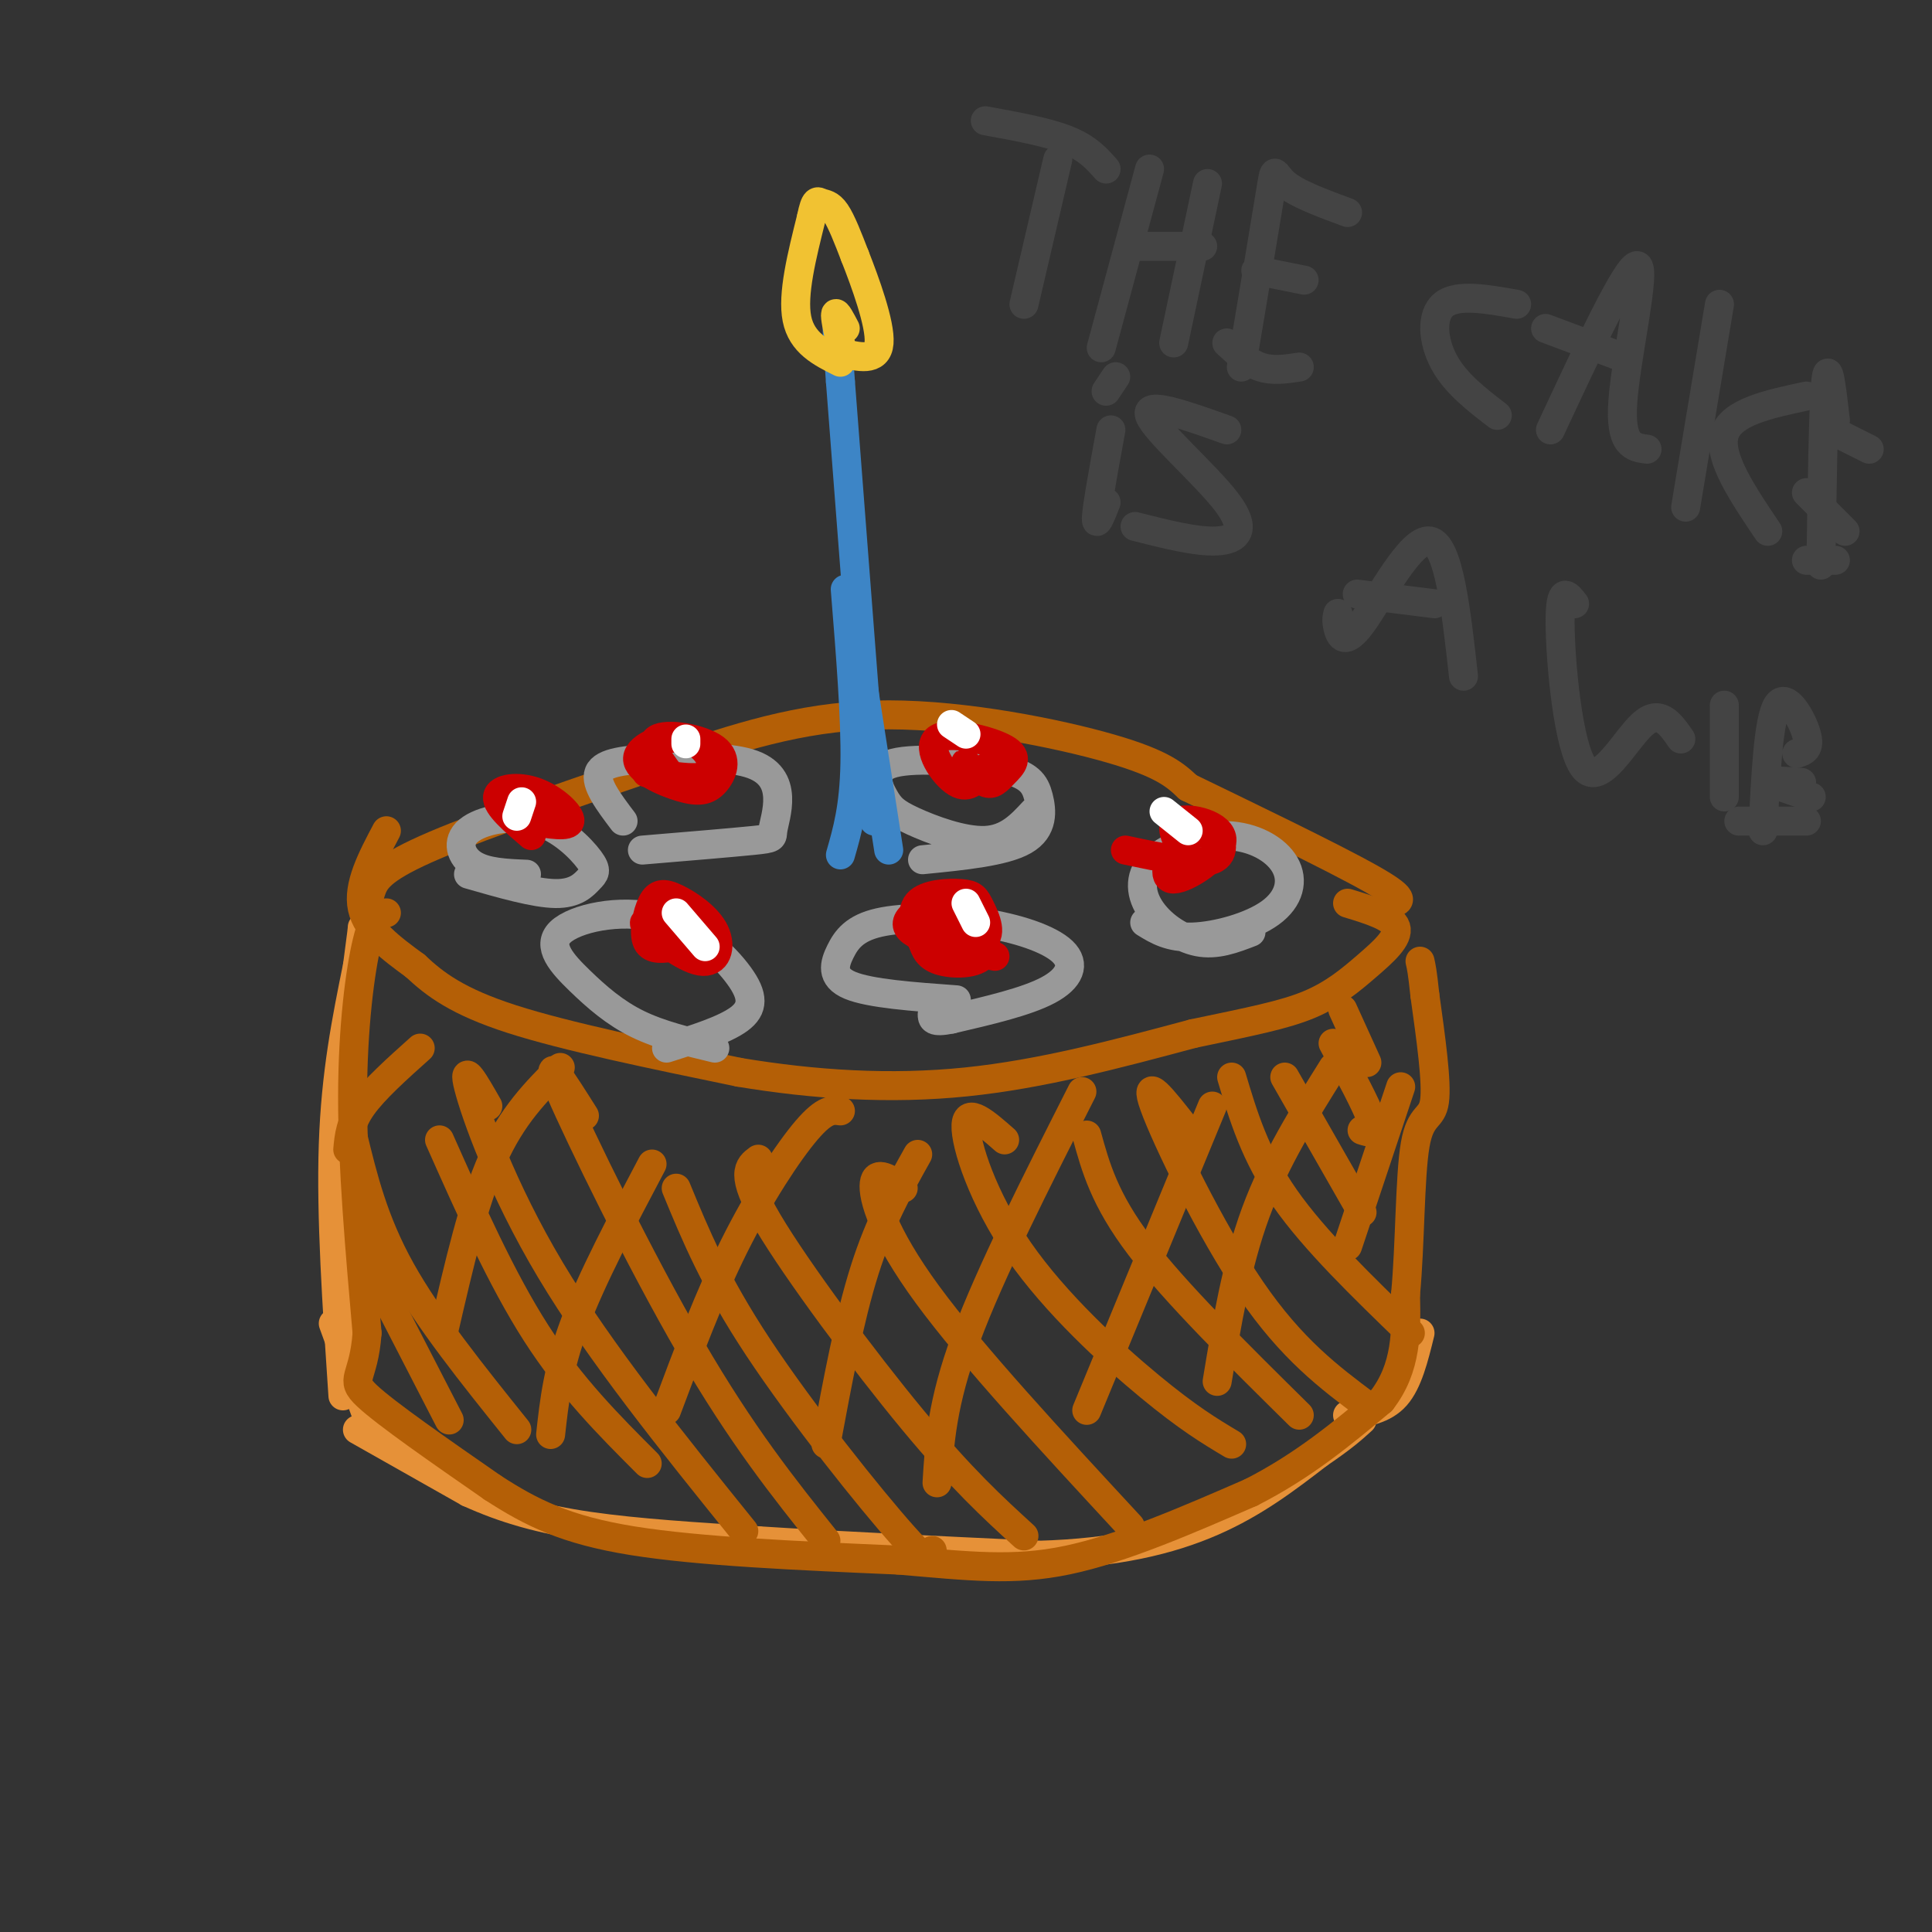 <svg viewBox='0 0 400 400' version='1.1' xmlns='http://www.w3.org/2000/svg' xmlns:xlink='http://www.w3.org/1999/xlink'><rect x="0" y="0" width="400" height="400" fill="#333333" stroke="none"/><g fill='none' stroke='#e69138' stroke-width='6' stroke-linecap='round' stroke-linejoin='round'><path d='M74,296c0.000,0.000 23.000,13.000 23,13'/><path d='M97,309c7.578,3.444 15.022,5.556 25,7c9.978,1.444 22.489,2.222 35,3'/><path d='M157,319c15.500,1.000 36.750,2.000 58,3'/><path d='M215,322c16.044,-0.467 27.156,-3.133 36,-7c8.844,-3.867 15.422,-8.933 22,-14'/><path d='M273,301c5.167,-3.500 7.083,-5.250 9,-7'/><path d='M74,289c0.000,0.000 -1.000,-3.000 -1,-3'/><path d='M77,296c0.000,0.000 -8.000,-22.000 -8,-22'/><path d='M279,293c3.750,-0.583 7.500,-1.167 10,-4c2.500,-2.833 3.750,-7.917 5,-13'/><path d='M71,289c-1.250,-18.583 -2.500,-37.167 -2,-52c0.500,-14.833 2.750,-25.917 5,-37'/><path d='M74,200c1.000,-7.500 1.000,-7.750 1,-8'/></g>
<g fill='none' stroke='#b45f06' stroke-width='6' stroke-linecap='round' stroke-linejoin='round'><path d='M80,189c-1.289,0.067 -2.578,0.133 -4,6c-1.422,5.867 -2.978,17.533 -3,32c-0.022,14.467 1.489,31.733 3,49'/><path d='M76,276c-0.689,9.667 -3.911,9.333 0,13c3.911,3.667 14.956,11.333 26,19'/><path d='M102,308c8.044,5.222 15.156,8.778 29,11c13.844,2.222 34.422,3.111 55,4'/><path d='M186,323c14.644,1.244 23.756,2.356 35,0c11.244,-2.356 24.622,-8.178 38,-14'/><path d='M259,309c10.833,-5.500 18.917,-12.250 27,-19'/><path d='M286,290c5.333,-6.833 5.167,-14.417 5,-22'/><path d='M291,268c0.964,-10.143 0.875,-24.500 2,-31c1.125,-6.500 3.464,-5.143 4,-9c0.536,-3.857 -0.732,-12.929 -2,-22'/><path d='M295,206c-0.500,-4.833 -0.750,-5.917 -1,-7'/><path d='M76,190c0.089,-1.933 0.178,-3.867 1,-6c0.822,-2.133 2.378,-4.467 13,-9c10.622,-4.533 30.311,-11.267 50,-18'/><path d='M140,157c15.143,-5.143 28.000,-9.000 44,-9c16.000,0.000 35.143,3.857 46,7c10.857,3.143 13.429,5.571 16,8'/><path d='M246,163c10.800,5.244 29.800,14.356 38,19c8.200,4.644 5.600,4.822 3,5'/><path d='M80,172c-3.000,5.667 -6.000,11.333 -5,16c1.000,4.667 6.000,8.333 11,12'/><path d='M86,200c4.067,3.822 8.733,7.378 20,11c11.267,3.622 29.133,7.311 47,11'/><path d='M153,222c15.667,2.600 31.333,3.600 47,2c15.667,-1.600 31.333,-5.800 47,-10'/><path d='M247,214c12.107,-2.533 18.874,-3.864 24,-6c5.126,-2.136 8.611,-5.075 12,-8c3.389,-2.925 6.683,-5.836 6,-8c-0.683,-2.164 -5.341,-3.582 -10,-5'/><path d='M93,294c0.000,0.000 -17.000,-33.000 -17,-33'/><path d='M107,296c-9.167,-11.417 -18.333,-22.833 -24,-33c-5.667,-10.167 -7.833,-19.083 -10,-28'/><path d='M134,303c-7.917,-7.917 -15.833,-15.833 -23,-27c-7.167,-11.167 -13.583,-25.583 -20,-40'/><path d='M154,317c-14.911,-18.489 -29.822,-36.978 -40,-54c-10.178,-17.022 -15.622,-32.578 -17,-38c-1.378,-5.422 1.311,-0.711 4,4'/><path d='M171,319c-8.711,-10.889 -17.422,-21.778 -28,-40c-10.578,-18.222 -23.022,-43.778 -27,-53c-3.978,-9.222 0.511,-2.111 5,5'/><path d='M193,321c0.422,2.333 0.844,4.667 -6,-3c-6.844,-7.667 -20.956,-25.333 -30,-39c-9.044,-13.667 -13.022,-23.333 -17,-33'/><path d='M212,318c-6.422,-5.867 -12.844,-11.733 -23,-24c-10.156,-12.267 -24.044,-30.933 -30,-41c-5.956,-10.067 -3.978,-11.533 -2,-13'/><path d='M234,316c-16.378,-17.689 -32.756,-35.378 -42,-48c-9.244,-12.622 -11.356,-20.178 -11,-23c0.356,-2.822 3.178,-0.911 6,1'/><path d='M255,299c-4.506,-2.696 -9.012,-5.393 -17,-12c-7.988,-6.607 -19.458,-17.125 -27,-28c-7.542,-10.875 -11.155,-22.107 -11,-26c0.155,-3.893 4.077,-0.446 8,3'/><path d='M269,293c-12.833,-12.667 -25.667,-25.333 -33,-35c-7.333,-9.667 -9.167,-16.333 -11,-23'/><path d='M283,291c-7.778,-5.822 -15.556,-11.644 -24,-24c-8.444,-12.356 -17.556,-31.244 -20,-38c-2.444,-6.756 1.778,-1.378 6,4'/><path d='M292,276c-9.917,-9.583 -19.833,-19.167 -26,-28c-6.167,-8.833 -8.583,-16.917 -11,-25'/><path d='M282,251c0.000,0.000 -16.000,-28.000 -16,-28'/><path d='M282,234c1.500,0.500 3.000,1.000 2,-2c-1.000,-3.000 -4.500,-9.500 -8,-16'/><path d='M283,220c0.000,0.000 -5.000,-11.000 -5,-11'/><path d='M72,238c0.250,-2.750 0.500,-5.500 3,-9c2.500,-3.500 7.250,-7.750 12,-12'/><path d='M92,275c3.000,-13.000 6.000,-26.000 10,-35c4.000,-9.000 9.000,-14.000 14,-19'/><path d='M114,297c0.750,-6.833 1.500,-13.667 5,-23c3.500,-9.333 9.750,-21.167 16,-33'/><path d='M138,292c4.400,-11.778 8.800,-23.556 14,-34c5.200,-10.444 11.200,-19.556 15,-24c3.800,-4.444 5.400,-4.222 7,-4'/><path d='M171,299c2.417,-13.000 4.833,-26.000 8,-36c3.167,-10.000 7.083,-17.000 11,-24'/><path d='M194,307c0.500,-8.250 1.000,-16.500 6,-30c5.000,-13.500 14.500,-32.250 24,-51'/><path d='M225,292c0.000,0.000 26.000,-63.000 26,-63'/><path d='M252,286c2.000,-12.083 4.000,-24.167 8,-35c4.000,-10.833 10.000,-20.417 16,-30'/><path d='M279,258c0.000,0.000 11.000,-33.000 11,-33'/></g>
<g fill='none' stroke='#999999' stroke-width='6' stroke-linecap='round' stroke-linejoin='round'><path d='M148,217c-5.652,-1.351 -11.304,-2.703 -16,-5c-4.696,-2.297 -8.435,-5.540 -12,-9c-3.565,-3.460 -6.955,-7.137 -4,-10c2.955,-2.863 12.256,-4.912 20,-3c7.744,1.912 13.931,7.784 17,12c3.069,4.216 3.020,6.776 0,9c-3.020,2.224 -9.010,4.112 -15,6'/><path d='M198,207c-8.963,-0.648 -17.927,-1.296 -22,-3c-4.073,-1.704 -3.256,-4.463 -2,-7c1.256,-2.537 2.953,-4.851 8,-6c5.047,-1.149 13.446,-1.133 21,0c7.554,1.133 14.265,3.382 17,6c2.735,2.618 1.496,5.605 -3,8c-4.496,2.395 -12.248,4.197 -20,6'/><path d='M197,211c-4.000,0.833 -4.000,-0.083 -4,-1'/><path d='M259,193c-3.583,1.383 -7.165,2.767 -11,2c-3.835,-0.767 -7.922,-3.683 -10,-7c-2.078,-3.317 -2.146,-7.033 1,-10c3.146,-2.967 9.506,-5.185 15,-5c5.494,0.185 10.122,2.771 12,6c1.878,3.229 1.006,7.100 -3,10c-4.006,2.900 -11.144,4.829 -16,5c-4.856,0.171 -7.428,-1.414 -10,-3'/><path d='M214,168c-2.683,2.894 -5.365,5.788 -10,6c-4.635,0.212 -11.221,-2.258 -15,-4c-3.779,-1.742 -4.749,-2.755 -6,-5c-1.251,-2.245 -2.783,-5.720 2,-7c4.783,-1.280 15.880,-0.364 22,1c6.120,1.364 7.263,3.175 8,6c0.737,2.825 1.068,6.664 -3,9c-4.068,2.336 -12.534,3.168 -21,4'/><path d='M129,170c-2.947,-3.899 -5.894,-7.798 -5,-10c0.894,-2.202 5.629,-2.707 12,-3c6.371,-0.293 14.378,-0.374 19,1c4.622,1.374 5.857,4.203 6,7c0.143,2.797 -0.808,5.561 -1,7c-0.192,1.439 0.374,1.554 -4,2c-4.374,0.446 -13.687,1.223 -23,2'/><path d='M109,181c-4.199,-0.172 -8.397,-0.344 -11,-2c-2.603,-1.656 -3.610,-4.798 -1,-7c2.610,-2.202 8.838,-3.466 14,-2c5.162,1.466 9.260,5.661 11,8c1.740,2.339 1.122,2.822 0,4c-1.122,1.178 -2.749,3.051 -7,3c-4.251,-0.051 -11.125,-2.025 -18,-4'/></g>
<g fill='none' stroke='#cc0000' stroke-width='6' stroke-linecap='round' stroke-linejoin='round'><path d='M206,198c-8.349,-1.833 -16.699,-3.665 -18,-6c-1.301,-2.335 4.445,-5.172 9,-4c4.555,1.172 7.919,6.354 7,9c-0.919,2.646 -6.120,2.756 -9,2c-2.880,-0.756 -3.440,-2.378 -4,-4'/><path d='M191,195c-1.341,-2.292 -2.694,-6.020 -1,-8c1.694,-1.980 6.435,-2.210 9,-2c2.565,0.210 2.953,0.862 4,3c1.047,2.138 2.751,5.764 0,7c-2.751,1.236 -9.958,0.083 -12,-2c-2.042,-2.083 1.082,-5.094 4,-6c2.918,-0.906 5.632,0.295 7,2c1.368,1.705 1.391,3.916 0,5c-1.391,1.084 -4.195,1.042 -7,1'/><path d='M195,195c-0.833,-0.500 0.583,-2.250 2,-4'/><path d='M246,178c-2.164,-3.541 -4.329,-7.081 -2,-8c2.329,-0.919 9.150,0.785 9,4c-0.150,3.215 -7.271,7.943 -10,8c-2.729,0.057 -1.065,-4.555 1,-7c2.065,-2.445 4.533,-2.722 7,-3'/><path d='M251,172c1.889,0.956 3.111,4.844 0,6c-3.111,1.156 -10.556,-0.422 -18,-2'/><path d='M204,159c-1.664,2.314 -3.329,4.628 -6,3c-2.671,-1.628 -6.350,-7.199 -4,-9c2.350,-1.801 10.729,0.169 14,2c3.271,1.831 1.433,3.522 0,5c-1.433,1.478 -2.463,2.744 -4,2c-1.537,-0.744 -3.582,-3.498 -4,-4c-0.418,-0.502 0.791,1.249 2,3'/><path d='M140,162c-3.017,-3.836 -6.034,-7.671 -4,-9c2.034,-1.329 9.119,-0.150 12,2c2.881,2.150 1.559,5.271 0,7c-1.559,1.729 -3.354,2.065 -7,1c-3.646,-1.065 -9.142,-3.533 -9,-6c0.142,-2.467 5.923,-4.933 10,-4c4.077,0.933 6.451,5.267 5,7c-1.451,1.733 -6.725,0.867 -12,0'/><path d='M135,160c-2.000,0.000 -1.000,0.000 0,0'/><path d='M110,173c-3.607,-3.089 -7.214,-6.179 -7,-8c0.214,-1.821 4.250,-2.375 8,-1c3.750,1.375 7.214,4.679 7,6c-0.214,1.321 -4.107,0.661 -8,0'/><path d='M140,196c-2.562,0.413 -5.125,0.826 -6,-1c-0.875,-1.826 -0.064,-5.892 1,-8c1.064,-2.108 2.379,-2.258 5,-1c2.621,1.258 6.548,3.925 8,7c1.452,3.075 0.429,6.559 -3,6c-3.429,-0.559 -9.266,-5.160 -11,-7c-1.734,-1.840 0.633,-0.920 3,0'/></g>
<g fill='none' stroke='#ffffff' stroke-width='6' stroke-linecap='round' stroke-linejoin='round'><path d='M146,196c0.000,0.000 -6.000,-7.000 -6,-7'/><path d='M202,191c0.000,0.000 -2.000,-4.000 -2,-4'/><path d='M246,172c0.000,0.000 -5.000,-4.000 -5,-4'/><path d='M200,152c0.000,0.000 -3.000,-2.000 -3,-2'/><path d='M142,154c0.000,0.000 0.000,-1.000 0,-1'/><path d='M107,169c0.000,0.000 1.000,-3.000 1,-3'/></g>
<g fill='none' stroke='#3d85c6' stroke-width='6' stroke-linecap='round' stroke-linejoin='round'><path d='M174,177c1.417,-4.917 2.833,-9.833 3,-19c0.167,-9.167 -0.917,-22.583 -2,-36'/><path d='M184,176c0.000,0.000 -7.000,-45.000 -7,-45'/><path d='M181,170c0.000,0.000 -7.000,-91.000 -7,-91'/><path d='M174,79c-1.167,-16.167 -0.583,-11.083 0,-6'/></g>
<g fill='none' stroke='#f1c232' stroke-width='6' stroke-linecap='round' stroke-linejoin='round'><path d='M174,75c-4.000,-2.000 -8.000,-4.000 -9,-9c-1.000,-5.000 1.000,-13.000 3,-21'/><path d='M168,45c0.786,-3.940 1.250,-3.292 2,-3c0.750,0.292 1.786,0.226 3,2c1.214,1.774 2.607,5.387 4,9'/><path d='M177,53c2.089,5.311 5.311,14.089 5,18c-0.311,3.911 -4.156,2.956 -8,2'/><path d='M174,71c-0.583,-2.750 -1.167,-5.500 -1,-6c0.167,-0.500 1.083,1.250 2,3'/></g>
<g fill='none' stroke='#444444' stroke-width='6' stroke-linecap='round' stroke-linejoin='round'><path d='M212,63c0.000,0.000 7.000,-30.000 7,-30'/><path d='M204,25c6.417,1.167 12.833,2.333 17,4c4.167,1.667 6.083,3.833 8,6'/><path d='M228,72c0.000,0.000 10.000,-37.000 10,-37'/><path d='M243,71c0.000,0.000 7.000,-33.000 7,-33'/><path d='M234,51c0.000,0.000 15.000,0.000 15,0'/><path d='M257,76c2.489,-14.844 4.978,-29.689 6,-36c1.022,-6.311 0.578,-4.089 3,-2c2.422,2.089 7.711,4.044 13,6'/><path d='M260,56c0.000,0.000 10.000,2.000 10,2'/><path d='M254,71c2.250,2.083 4.500,4.167 7,5c2.500,0.833 5.250,0.417 8,0'/><path d='M310,86c-4.311,-3.311 -8.622,-6.622 -11,-11c-2.378,-4.378 -2.822,-9.822 0,-12c2.822,-2.178 8.911,-1.089 15,0'/><path d='M321,89c8.044,-17.244 16.089,-34.489 18,-34c1.911,0.489 -2.311,18.711 -3,28c-0.689,9.289 2.156,9.644 5,10'/><path d='M320,68c0.000,0.000 16.000,6.000 16,6'/><path d='M349,105c0.000,0.000 7.000,-42.000 7,-42'/><path d='M366,110c-5.167,-7.667 -10.333,-15.333 -9,-20c1.333,-4.667 9.167,-6.333 17,-8'/><path d='M377,117c0.250,-16.500 0.500,-33.000 1,-38c0.500,-5.000 1.250,1.500 2,8'/><path d='M379,89c0.000,0.000 8.000,4.000 8,4'/><path d='M374,102c0.000,0.000 8.000,8.000 8,8'/><path d='M374,116c0.000,0.000 6.000,0.000 6,0'/><path d='M229,104c-1.083,2.750 -2.167,5.500 -2,3c0.167,-2.500 1.583,-10.250 3,-18'/><path d='M229,81c0.000,0.000 2.000,-3.000 2,-3'/><path d='M235,109c6.387,1.619 12.774,3.238 17,3c4.226,-0.238 6.292,-2.333 2,-8c-4.292,-5.667 -14.940,-14.905 -16,-18c-1.060,-3.095 7.470,-0.048 16,3'/><path d='M277,127c-0.190,0.708 -0.381,1.417 0,3c0.381,1.583 1.333,4.042 5,-1c3.667,-5.042 10.048,-17.583 14,-17c3.952,0.583 5.476,14.292 7,28'/><path d='M281,123c0.000,0.000 16.000,2.000 16,2'/><path d='M326,125c-1.524,-1.988 -3.048,-3.976 -3,4c0.048,7.976 1.667,25.917 5,30c3.333,4.083 8.381,-5.690 12,-9c3.619,-3.310 5.810,-0.155 8,3'/><path d='M357,165c0.000,0.000 0.000,-19.000 0,-19'/><path d='M365,172c0.556,-11.556 1.111,-23.111 3,-26c1.889,-2.889 5.111,2.889 6,6c0.889,3.111 -0.556,3.556 -2,4'/><path d='M373,162c-3.167,-0.250 -6.333,-0.500 -6,0c0.333,0.500 4.167,1.750 8,3'/><path d='M360,170c0.000,0.000 14.000,0.000 14,0'/></g>
</svg>